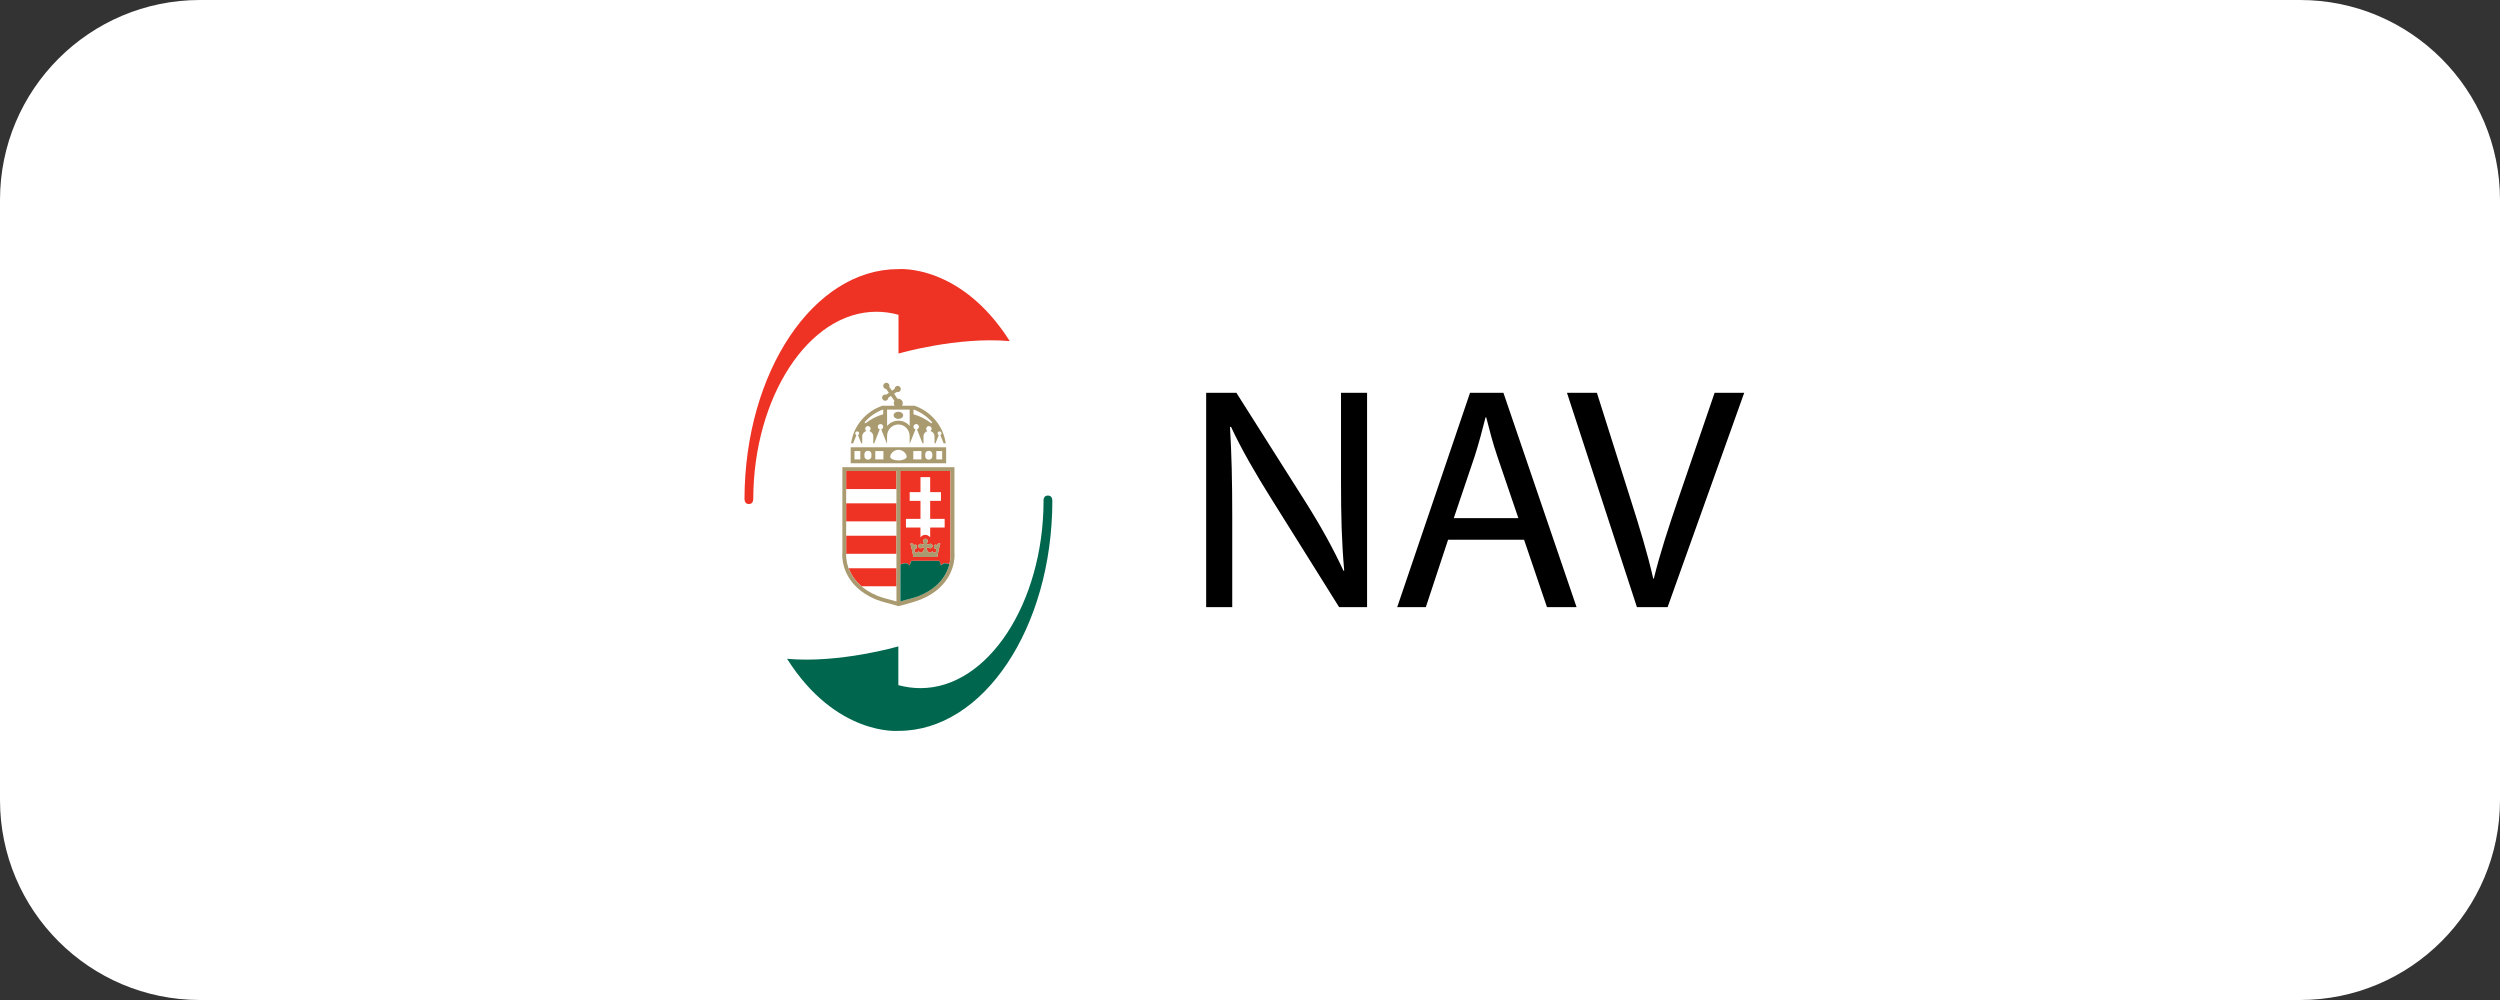 <svg width="200" height="80" viewBox="0 0 200 80" fill="none" xmlns="http://www.w3.org/2000/svg">
<rect x="0" y="0" width="200" height="80" fill="#333333" stroke="none"/>
<path d="M0 16C0 7.163 7.163 0 16 0H184C192.837 0 200 7.163 200 16V64C200 72.837 192.837 80 184 80H16C7.163 80 0 72.837 0 64V16Z" fill="white"/>
<path d="M71.88 21.529C71.875 21.529 71.867 21.529 71.862 21.529C65.089 21.529 59.598 29.736 59.559 39.876C59.559 39.893 59.559 39.876 59.559 39.889C59.559 40.18 59.711 40.324 59.906 40.324C60.093 40.324 60.245 40.224 60.258 39.95C60.258 39.946 60.258 39.937 60.258 39.932C60.258 39.928 60.262 39.924 60.262 39.915C60.262 39.911 60.262 39.907 60.262 39.902C60.284 31.778 64.685 24.94 70.111 24.94C70.715 24.94 71.306 25.026 71.88 25.183V28.285C71.88 28.285 76.58 26.912 80.782 27.29C76.854 21.09 71.88 21.529 71.88 21.529Z" fill="#EE3224"/>
<path d="M84.184 40.049C84.184 40.045 84.184 40.045 84.184 40.041C84.18 39.754 84.024 39.645 83.833 39.645C83.637 39.645 83.481 39.758 83.481 40.054C83.481 40.067 83.485 40.075 83.485 40.089C83.463 48.213 79.062 55.051 73.636 55.051C73.032 55.051 72.441 54.964 71.868 54.812V51.71C71.868 51.71 67.167 53.083 62.966 52.705C66.893 58.909 71.868 58.47 71.868 58.47C71.872 58.47 71.881 58.47 71.885 58.47C78.671 58.47 84.171 50.237 84.189 40.071C84.184 40.058 84.184 40.054 84.184 40.049Z" fill="#00674E"/>
<path d="M72.254 33.225C72.254 33.386 72.08 33.512 71.872 33.512C71.659 33.512 71.489 33.382 71.489 33.225C71.489 33.065 71.659 32.938 71.872 32.938C72.085 32.938 72.254 33.069 72.254 33.225Z" fill="#A99A6F"/>
<path d="M68.51 34.811C68.453 34.785 68.419 34.732 68.419 34.667C68.419 34.58 68.488 34.511 68.575 34.511C68.662 34.511 68.731 34.58 68.731 34.667C68.731 34.732 68.692 34.785 68.64 34.811L68.901 35.467H68.979V34.906C68.979 34.702 69.118 34.532 69.309 34.48C69.253 34.441 69.214 34.38 69.214 34.302C69.214 34.181 69.309 34.085 69.431 34.085C69.553 34.085 69.648 34.181 69.648 34.302C69.648 34.38 69.605 34.446 69.544 34.485C69.726 34.537 69.861 34.706 69.861 34.906V35.467H69.935L70.378 34.35C70.287 34.324 70.222 34.241 70.222 34.142C70.222 34.02 70.317 33.924 70.439 33.924C70.561 33.924 70.656 34.02 70.656 34.142C70.656 34.241 70.587 34.32 70.5 34.35L70.943 35.467H70.965V34.889C70.965 34.376 71.369 33.959 71.868 33.959C72.368 33.959 72.772 34.376 72.772 34.889V35.467H72.794L73.237 34.35C73.145 34.324 73.08 34.241 73.08 34.142C73.08 34.02 73.176 33.924 73.297 33.924C73.419 33.924 73.515 34.02 73.515 34.142C73.515 34.241 73.45 34.32 73.358 34.35L73.802 35.467H73.88V34.906C73.88 34.706 74.014 34.541 74.197 34.485C74.136 34.446 74.093 34.38 74.093 34.302C74.093 34.181 74.192 34.085 74.31 34.085C74.431 34.085 74.527 34.181 74.527 34.302C74.527 34.376 74.488 34.441 74.431 34.48C74.618 34.532 74.762 34.702 74.762 34.906V35.467H74.84L75.1 34.811C75.048 34.785 75.009 34.732 75.009 34.667C75.009 34.58 75.079 34.511 75.166 34.511C75.253 34.511 75.322 34.58 75.322 34.667C75.322 34.732 75.283 34.785 75.231 34.811L75.492 35.467H75.657L75.626 35.284C75.387 33.981 74.44 32.916 73.189 32.469L73.163 32.46H72.155C72.203 32.399 72.225 32.325 72.225 32.252C72.225 32.182 72.203 32.113 72.159 32.052C72.09 31.952 71.981 31.9 71.868 31.9C71.851 31.9 71.825 31.9 71.807 31.904L71.529 31.504L71.742 31.357C71.768 31.365 71.794 31.37 71.82 31.37C71.868 31.37 71.916 31.357 71.959 31.326C72.029 31.279 72.064 31.2 72.064 31.122C72.064 31.074 72.051 31.022 72.02 30.979C71.972 30.909 71.894 30.87 71.816 30.87C71.768 30.87 71.716 30.883 71.677 30.913C71.608 30.961 71.573 31.035 71.568 31.109L71.356 31.257L71.143 30.948C71.151 30.922 71.156 30.896 71.156 30.87C71.156 30.822 71.143 30.77 71.112 30.731C71.064 30.662 70.986 30.622 70.908 30.622C70.86 30.622 70.812 30.636 70.769 30.666C70.7 30.714 70.66 30.792 70.66 30.87C70.66 30.918 70.674 30.97 70.704 31.013C70.752 31.079 70.826 31.118 70.899 31.118L71.112 31.426L70.899 31.574C70.873 31.565 70.847 31.561 70.817 31.561C70.769 31.561 70.721 31.574 70.678 31.604C70.608 31.652 70.569 31.73 70.569 31.808C70.569 31.856 70.582 31.908 70.613 31.952C70.66 32.021 70.739 32.06 70.817 32.06C70.865 32.06 70.917 32.047 70.956 32.017C71.025 31.969 71.06 31.895 71.064 31.822L71.277 31.674L71.555 32.074C71.521 32.13 71.503 32.191 71.503 32.252C71.503 32.321 71.525 32.391 71.564 32.452C71.564 32.456 71.568 32.456 71.573 32.46H70.565L70.556 32.469C69.305 32.916 68.358 33.981 68.119 35.284L68.084 35.467H68.249L68.51 34.811ZM73.08 32.769H73.111C73.675 32.977 74.171 33.325 74.553 33.764C74.566 33.772 74.57 33.79 74.57 33.803C74.57 33.833 74.544 33.859 74.514 33.859C74.497 33.859 74.484 33.85 74.471 33.842C74.075 33.529 73.602 33.29 73.08 33.142V32.769ZM72.772 32.769L72.776 34.076C72.555 33.82 72.237 33.655 71.873 33.655C71.508 33.655 71.191 33.82 70.969 34.076L70.965 32.769H72.772ZM69.188 33.764C69.57 33.32 70.065 32.973 70.63 32.764H70.656V33.142C70.135 33.29 69.661 33.533 69.27 33.842C69.261 33.85 69.249 33.859 69.231 33.859C69.196 33.859 69.175 33.833 69.175 33.803C69.175 33.79 69.179 33.777 69.188 33.764ZM68.054 35.779V37.061H75.691V35.779H68.054ZM68.827 36.753H68.358V36.084H68.827V36.753ZM69.713 36.518C69.713 36.657 69.587 36.774 69.435 36.774C69.279 36.774 69.153 36.657 69.153 36.518V36.318C69.153 36.179 69.279 36.062 69.435 36.062C69.592 36.062 69.713 36.179 69.713 36.318V36.518ZM70.674 36.753H70.022V36.084H70.674V36.753ZM72.329 36.748C72.211 36.8 72.051 36.835 71.877 36.835C71.699 36.835 71.542 36.805 71.421 36.753C71.303 36.7 71.216 36.635 71.216 36.54C71.221 36.296 71.508 35.988 71.877 35.984C72.246 35.988 72.533 36.296 72.537 36.54C72.529 36.631 72.442 36.696 72.329 36.748ZM73.715 36.753H73.063V36.084H73.715V36.753ZM74.584 36.518C74.584 36.657 74.457 36.774 74.301 36.774C74.145 36.774 74.019 36.657 74.019 36.518V36.318C74.019 36.179 74.145 36.062 74.301 36.062C74.457 36.062 74.584 36.179 74.584 36.318V36.518ZM75.374 36.753H74.905V36.084H75.374V36.753Z" fill="#A99A6F"/>
<path d="M71.716 37.682H67.693V39.124H71.716V37.682Z" fill="#EE3224"/>
<path d="M71.721 45.459H67.894C68.059 45.911 68.367 46.432 68.919 46.901H71.721V45.459Z" fill="#EE3224"/>
<path d="M71.716 40.267H67.693V41.709H71.716V40.267Z" fill="#EE3224"/>
<path d="M67.694 44.251C67.694 44.251 67.694 44.273 67.689 44.303H71.717V42.861H67.694V44.238V44.251Z" fill="#EE3224"/>
<path d="M75.865 45.424C75.878 45.389 75.887 45.355 75.9 45.32C75.891 45.355 75.878 45.389 75.865 45.424Z" fill="#EE3224"/>
<path d="M74.305 47.279C74.322 47.266 74.34 47.257 74.358 47.244C74.34 47.257 74.322 47.27 74.305 47.279Z" fill="#EE3224"/>
<path d="M73.94 47.483C73.971 47.466 74.002 47.453 74.032 47.435C74.002 47.453 73.971 47.47 73.94 47.483Z" fill="#EE3224"/>
<path d="M72.779 45.228C72.805 45.12 72.844 44.977 72.91 44.864H75.138C75.204 44.977 75.243 45.12 75.269 45.228C75.356 45.176 75.456 45.055 75.564 45.055C75.668 45.055 75.816 45.085 75.946 45.133C75.938 45.168 75.925 45.207 75.916 45.242C76.025 44.868 76.046 44.555 76.046 44.386C76.046 44.294 76.042 44.247 76.038 44.233V37.682H72.015V45.168C72.158 45.094 72.328 45.059 72.475 45.059C72.593 45.055 72.697 45.176 72.779 45.228ZM75.138 43.795C75.06 44.112 74.982 44.559 74.982 44.559H74.026H73.07C73.07 44.559 72.992 44.112 72.914 43.795C72.888 43.691 72.858 43.578 72.827 43.491C72.84 43.482 72.944 43.478 72.962 43.478C73.018 43.478 73.062 43.525 73.079 43.595C73.079 43.595 73.092 43.673 73.114 43.647C73.114 43.647 73.114 43.643 73.118 43.643C73.14 43.595 73.179 43.565 73.222 43.565C73.292 43.565 73.344 43.643 73.344 43.734C73.344 43.83 73.292 43.908 73.222 43.908C73.205 43.908 73.192 43.903 73.175 43.895C73.166 43.921 73.162 43.956 73.166 43.982C73.17 44.038 73.157 44.251 73.348 44.216C73.427 44.199 73.448 44.134 73.448 44.134C73.448 44.134 73.47 44.081 73.513 44.129C73.54 44.16 73.613 44.247 73.718 44.208C73.818 44.168 73.913 44.021 73.922 43.921C73.922 43.921 73.952 43.695 73.744 43.834H73.739C73.709 43.851 73.679 43.864 73.644 43.864C73.544 43.864 73.461 43.782 73.461 43.682C73.461 43.582 73.544 43.499 73.644 43.499C73.674 43.499 73.7 43.508 73.731 43.521C73.731 43.521 73.865 43.599 73.904 43.521C73.926 43.473 73.896 43.417 73.874 43.365C73.87 43.356 73.865 43.347 73.861 43.334C73.861 43.33 73.857 43.325 73.857 43.321C73.857 43.321 73.857 43.317 73.852 43.312C73.852 43.308 73.852 43.304 73.852 43.295C73.852 43.291 73.852 43.282 73.852 43.278C73.852 43.178 73.935 43.095 74.035 43.095C74.135 43.095 74.217 43.178 74.217 43.278C74.217 43.286 74.217 43.291 74.213 43.295C74.213 43.3 74.213 43.308 74.213 43.312C74.213 43.317 74.213 43.317 74.213 43.321C74.213 43.325 74.209 43.33 74.209 43.334C74.204 43.347 74.2 43.356 74.196 43.365C74.174 43.412 74.144 43.473 74.165 43.521C74.204 43.599 74.339 43.521 74.339 43.521C74.365 43.508 74.395 43.499 74.426 43.499C74.526 43.499 74.608 43.582 74.608 43.682C74.608 43.782 74.526 43.864 74.426 43.864C74.391 43.864 74.356 43.856 74.326 43.834C74.326 43.834 74.326 43.834 74.322 43.834C74.117 43.695 74.144 43.921 74.144 43.921C74.148 44.016 74.243 44.168 74.343 44.208C74.448 44.247 74.521 44.16 74.547 44.129C74.591 44.081 74.617 44.134 74.617 44.134C74.617 44.134 74.639 44.194 74.713 44.216C74.899 44.251 74.891 44.038 74.895 43.982C74.899 43.951 74.891 43.921 74.886 43.895C74.873 43.903 74.856 43.908 74.839 43.908C74.769 43.908 74.717 43.83 74.717 43.734C74.717 43.638 74.773 43.565 74.839 43.565C74.882 43.565 74.921 43.595 74.943 43.643L74.947 43.647C74.965 43.677 74.978 43.595 74.978 43.595C74.995 43.525 75.038 43.478 75.095 43.478C75.112 43.478 75.217 43.482 75.23 43.491C75.195 43.578 75.169 43.691 75.138 43.795ZM72.48 41.51H73.639V40.067H72.775V39.372H73.639V38.169H74.413V39.372H75.277V40.067H74.413V41.51H75.573V42.205H74.413V42.991C74.33 42.882 74.209 42.804 74.061 42.791H74.052H73.987H73.978C73.839 42.804 73.718 42.882 73.635 42.987V42.2H72.475V41.51H72.48Z" fill="#EE3224"/>
<path d="M74.64 47.054C74.662 47.036 74.684 47.023 74.701 47.005C74.684 47.018 74.662 47.036 74.64 47.054Z" fill="#EE3224"/>
<path d="M74.9 46.837C74.918 46.819 74.94 46.806 74.958 46.788C74.94 46.806 74.922 46.819 74.9 46.837Z" fill="#EE3224"/>
<path d="M76.356 44.221V37.378H67.389V44.234C67.385 44.255 67.38 44.312 67.38 44.395C67.371 44.968 67.589 46.914 70.052 47.948C70.708 48.209 70.969 48.205 71.833 48.483L71.872 48.492L71.916 48.483C71.916 48.483 73.037 48.209 73.693 47.948C76.156 46.914 76.373 44.968 76.365 44.395C76.36 44.286 76.356 44.225 76.356 44.221ZM67.689 44.39C67.689 44.299 67.693 44.251 67.693 44.251V44.242V37.682H71.716V48.118C70.995 47.901 70.73 47.879 70.169 47.657C67.849 46.675 67.693 44.907 67.689 44.39ZM73.571 47.657C73.011 47.879 72.746 47.901 72.024 48.118V37.682H76.047V44.234C76.047 44.251 76.056 44.295 76.056 44.386C76.047 44.907 75.895 46.675 73.571 47.657Z" fill="#A99A6F"/>
<path d="M74.027 44.56H74.983C74.983 44.56 75.061 44.112 75.139 43.795C75.165 43.691 75.195 43.578 75.226 43.491C75.213 43.483 75.109 43.478 75.091 43.478C75.039 43.478 74.991 43.526 74.974 43.596C74.974 43.596 74.961 43.674 74.943 43.648L74.939 43.643C74.917 43.596 74.878 43.565 74.835 43.565C74.765 43.565 74.713 43.643 74.713 43.734C74.713 43.83 74.77 43.908 74.835 43.908C74.852 43.908 74.865 43.904 74.882 43.895C74.891 43.921 74.896 43.956 74.891 43.982C74.887 44.039 74.9 44.252 74.709 44.217C74.631 44.199 74.613 44.134 74.613 44.134C74.613 44.134 74.591 44.082 74.544 44.13C74.518 44.16 74.444 44.247 74.34 44.208C74.24 44.169 74.14 44.021 74.14 43.921C74.14 43.921 74.109 43.695 74.318 43.834C74.318 43.834 74.318 43.834 74.322 43.834C74.348 43.852 74.383 43.865 74.422 43.865C74.522 43.865 74.605 43.782 74.605 43.682C74.605 43.583 74.522 43.5 74.422 43.5C74.392 43.5 74.361 43.509 74.335 43.522C74.335 43.522 74.201 43.6 74.161 43.522C74.14 43.474 74.17 43.417 74.192 43.365C74.196 43.357 74.201 43.348 74.205 43.335C74.205 43.331 74.205 43.326 74.209 43.322C74.209 43.322 74.209 43.318 74.209 43.313C74.209 43.309 74.209 43.304 74.209 43.296C74.209 43.291 74.213 43.283 74.213 43.278C74.213 43.178 74.131 43.096 74.031 43.096C73.931 43.096 73.849 43.178 73.849 43.278C73.849 43.287 73.849 43.291 73.849 43.296C73.849 43.3 73.849 43.309 73.849 43.313C73.849 43.318 73.849 43.318 73.853 43.322C73.853 43.326 73.857 43.331 73.857 43.335C73.862 43.348 73.866 43.357 73.87 43.365C73.892 43.413 73.918 43.474 73.901 43.522C73.866 43.6 73.727 43.522 73.727 43.522C73.701 43.509 73.67 43.5 73.64 43.5C73.54 43.5 73.457 43.583 73.457 43.682C73.457 43.782 73.54 43.865 73.64 43.865C73.675 43.865 73.71 43.856 73.736 43.834C73.736 43.834 73.736 43.834 73.74 43.834C73.944 43.695 73.918 43.921 73.918 43.921C73.914 44.017 73.818 44.169 73.714 44.208C73.614 44.247 73.54 44.16 73.51 44.13C73.466 44.082 73.445 44.134 73.445 44.134C73.445 44.134 73.423 44.195 73.345 44.217C73.158 44.252 73.171 44.039 73.162 43.982C73.158 43.952 73.162 43.921 73.171 43.895C73.184 43.904 73.201 43.908 73.219 43.908C73.288 43.908 73.34 43.83 73.34 43.734C73.34 43.639 73.288 43.565 73.219 43.565C73.175 43.565 73.136 43.596 73.114 43.643L73.11 43.648C73.093 43.678 73.075 43.596 73.075 43.596C73.058 43.526 73.014 43.478 72.958 43.478C72.941 43.478 72.836 43.483 72.823 43.491C72.854 43.578 72.884 43.691 72.91 43.795C72.988 44.112 73.067 44.56 73.067 44.56H74.027Z" fill="#A99A6F"/>
<path d="M75.952 45.137C75.822 45.089 75.674 45.059 75.57 45.059C75.462 45.059 75.362 45.181 75.275 45.233C75.249 45.124 75.21 44.981 75.144 44.868H72.916C72.85 44.981 72.811 45.124 72.785 45.233C72.698 45.181 72.598 45.059 72.49 45.059C72.342 45.059 72.173 45.098 72.029 45.167V48.117C72.751 47.9 73.016 47.878 73.576 47.657C75.201 46.97 75.761 45.897 75.952 45.137Z" fill="#00674E"/>
<path d="M96.493 48.569V31.422H98.909L104.405 40.097C105.677 42.109 106.668 43.912 107.485 45.672L107.537 45.645C107.333 43.356 107.281 41.27 107.281 38.599V31.422H109.366V48.569H107.129L101.685 39.867C100.49 37.96 99.343 36.001 98.479 34.141L98.4 34.167C98.526 36.331 98.579 38.39 98.579 41.24V48.569H96.493Z" fill="black"/>
<path d="M115.847 43.178L114.066 48.573H111.776L117.602 31.425H120.274L126.126 48.573H123.759L121.925 43.178H115.847ZM121.469 41.448L119.788 36.513C119.405 35.392 119.153 34.376 118.897 33.385H118.845C118.589 34.401 118.311 35.444 117.98 36.487L116.303 41.448H121.469Z" fill="black"/>
<path d="M130.953 48.569L125.357 31.422H127.751L130.423 39.867C131.162 42.183 131.8 44.268 132.257 46.28H132.309C132.791 44.294 133.503 42.131 134.268 39.893L137.17 31.422H139.538L133.408 48.569H130.953Z" fill="black"/>
</svg>
